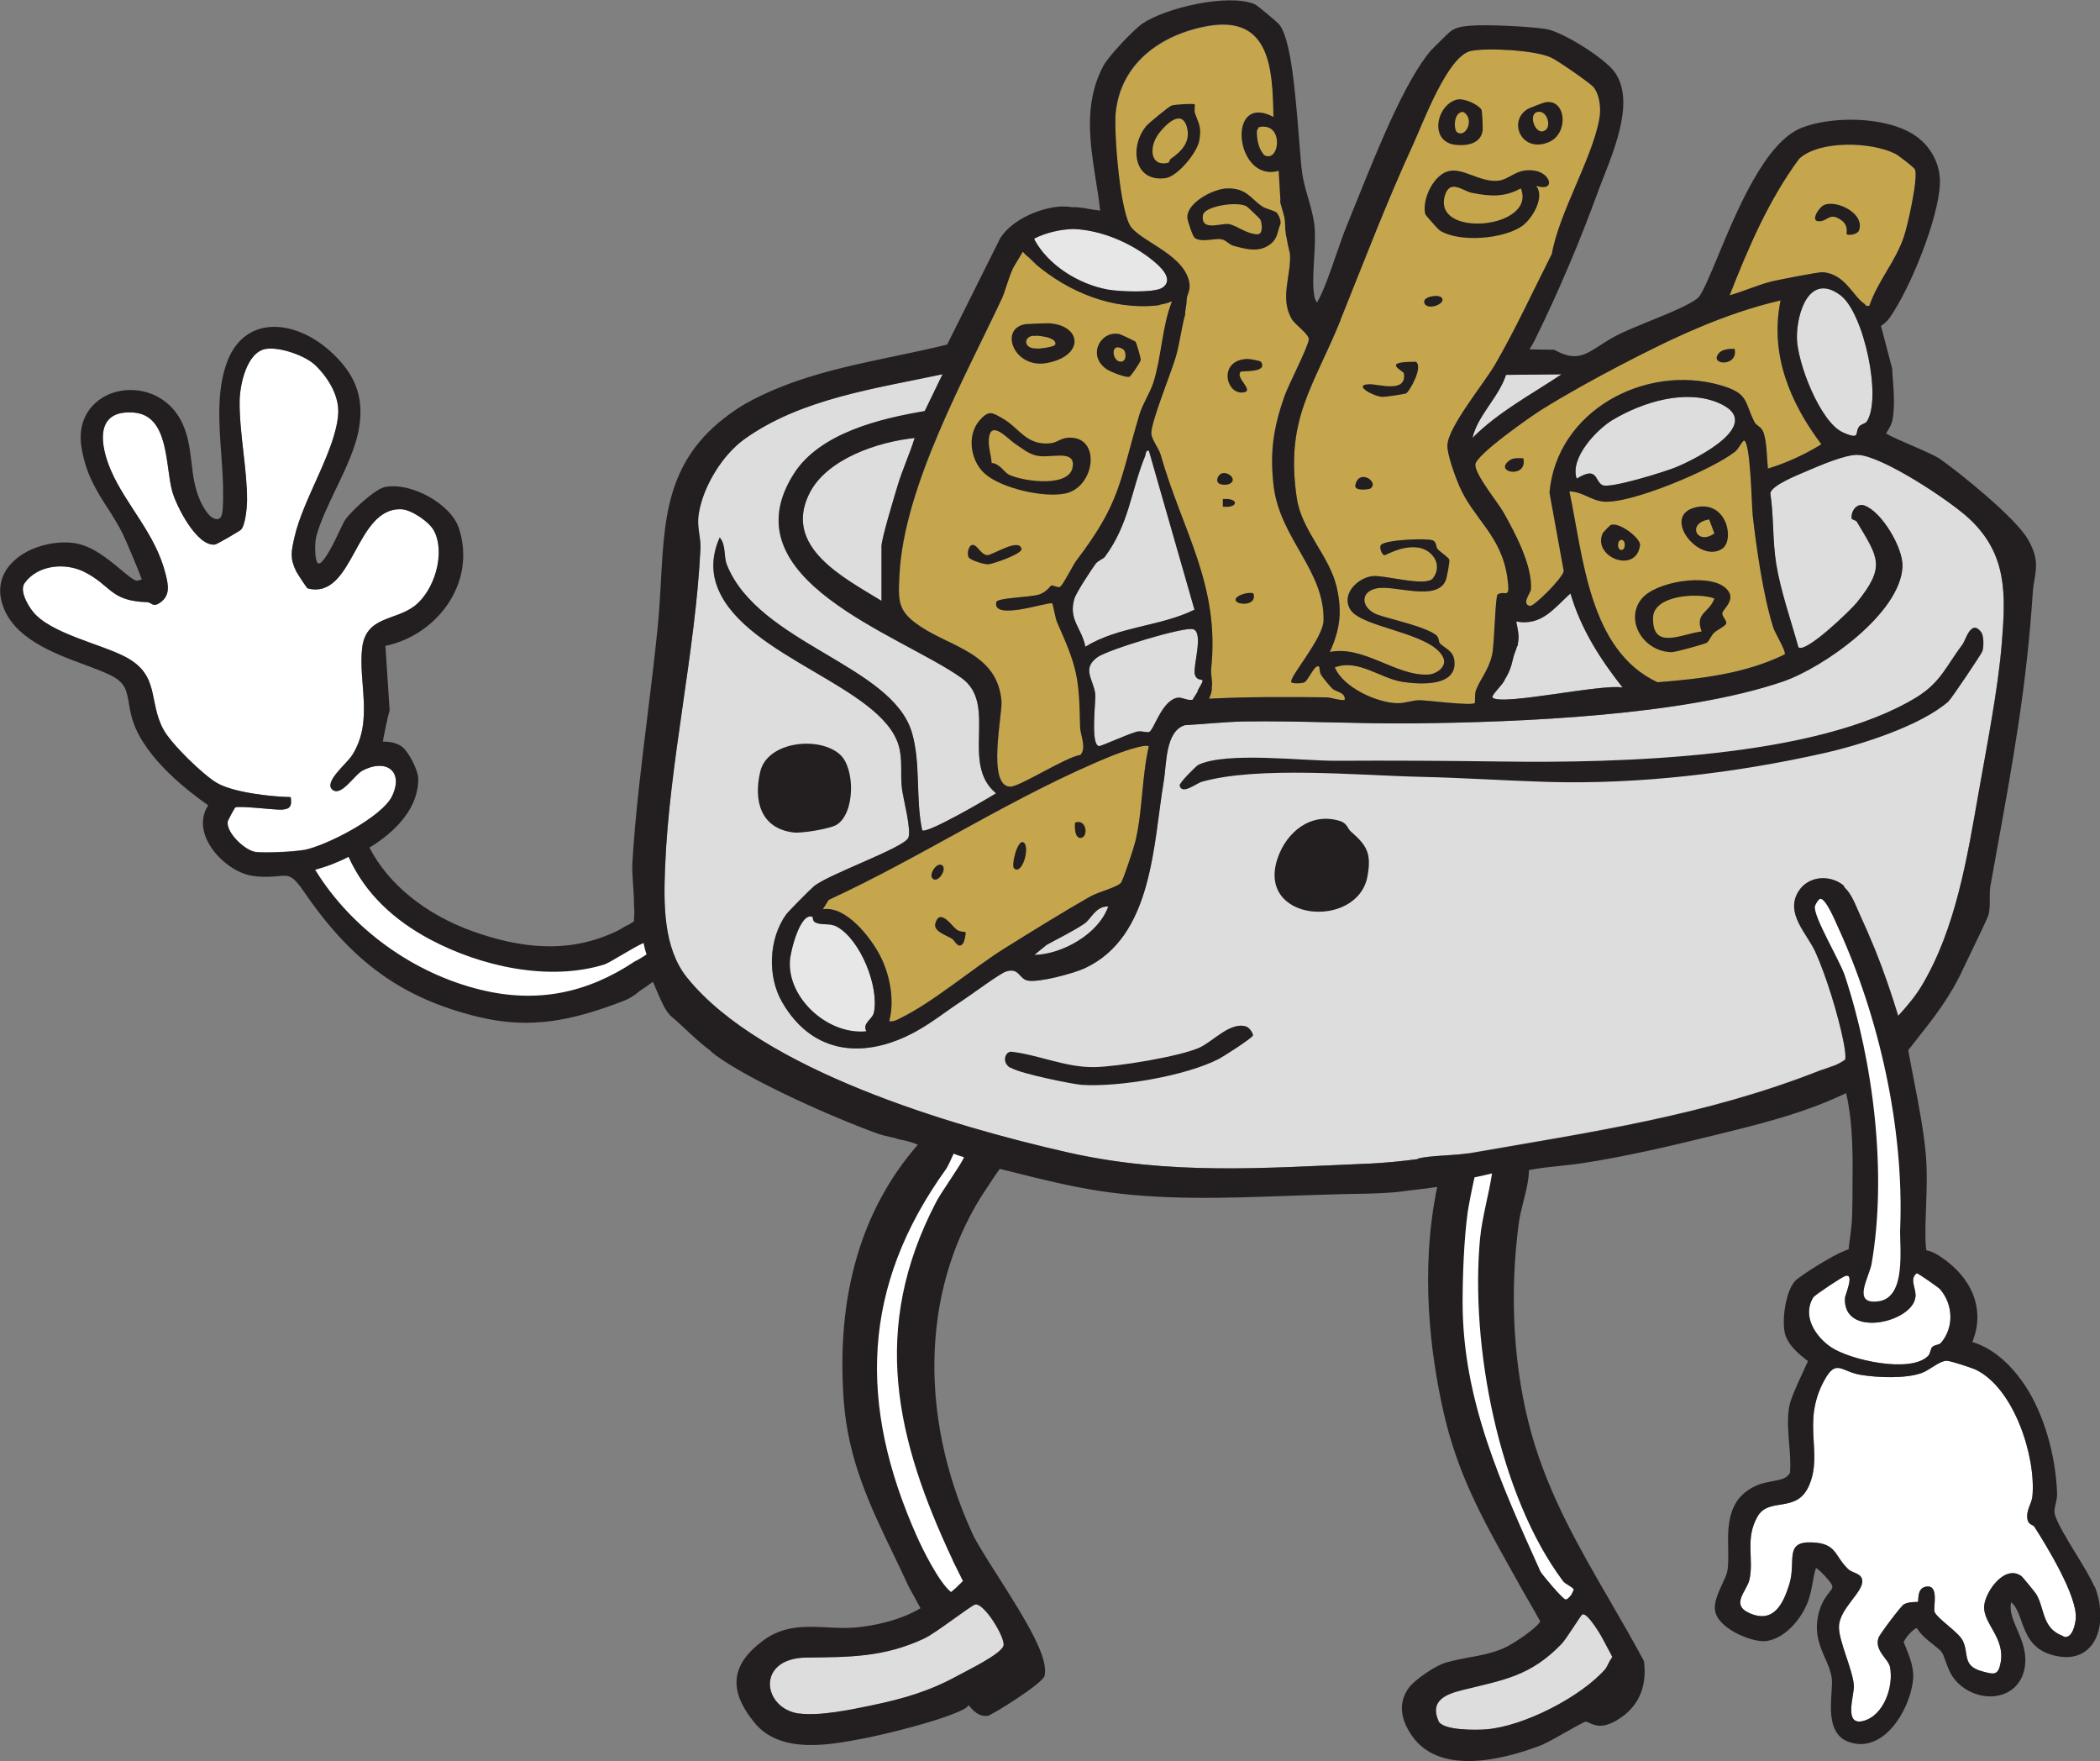 <?xml version="1.0" encoding="UTF-8"?>
<svg id="Layer_2" data-name="Layer 2" xmlns="http://www.w3.org/2000/svg" viewBox="0 0 197.68 165.74">
  <rect x="0" y="0" width="197.68" height="165.74" fill="#808080" stroke="none"/>
  <defs>
    <style>
      .cls-1 {
        fill: #ddd;
      }

      .cls-2 {
        fill: #231f20;
      }

      .cls-3 {
        fill: #e7e7e7;
      }

      .cls-4 {
        fill: #fff;
      }

      .cls-5 {
        fill: #c5a64d;
      }
    </style>
  </defs>
  <g id="Layer_1-2">
    <g id="DONE">
      <g id="_ŻÓŁTY">
        <path class="cls-5" d="M169.37,14.94c1.93-1.76,6.8-1.59,9.04-.46.3.15,1.79,1.29,1.86,1.49.3.84-.69,5.25-1.05,6.31-.78,2.34-2.45,4.16-3.24,6.48-.4.15-.38-.08-.48-.15-1.09-.69-1.82-2.84-3.95-2.98-.38-.03-4.07.7-4.69.84-1.32.31-2.73.96-4.06,1.33,1.76-4.49,3.68-8.98,6.55-12.86Z"/>
        <path class="cls-5" d="M152.5,34.38c4.8-2.51,9.8-4.89,15.11-6.11-1.03,5.05.87,9.57,3.84,13.54-1.58.96-3.26,1.75-5.03,2.28-.1-.98-.1-2.41-.39-3.32-.22-.69-.69-.67-.88-1.06-.98-1.98-.52-2.69-3.22-3.47-7.06-2.02-15.4,2.4-16.07,10.12l1.34,7.37c-.09.67-2.82,3.37-3.18,3.29-.84-.18.07-1.24.09-1.54.16-2.24-1.48-5.32-2.57-7.25-.58-1.02-2.71-3.59-2.66-4.52.05-.91,5.13-4.46,6.14-5.1,2.29-1.44,5.1-2.99,7.5-4.24Z"/>
        <path class="cls-5" d="M147.72,46.25c1.23,0,2.05.86,3.24.96,2.6.22,10.23-3.03,12.34-4.68.38-.3.51-.75.85-1.07.64-.02.74,6.22.84,7.06.36,3.16.99,7.54,1.93,10.53.18.57,1.25,2.27,1.08,2.54-3.72,1.82-7.88,2.3-11.98,2.62-6.45-3.01-6.98-11.8-8.29-17.97Z"/>
        <path class="cls-5" d="M126.18,30.12c2.29-5.68,4.31-11.02,6.88-16.61.86-1.86,3.22-8.3,5.42-8.72,1.6-.31,6.02-.07,7.52.62.58.26,3.68,2.39,4.02,2.81.58.73.7,2.01.54,2.91-.65,3.76-3.78,8.82-4.48,12.77-1.73,3.41-3.46,7.17-5.37,10.45-1.03,1.76-4.36,5.78-4.46,7.53-.05.83.74,2.98,1.1,3.82,1.34,3.13,3.98,4.68,4.54,8.65.32,2.23-.2,1.13-.91,1.6-.24.16-.29,4.7-.53,5.71-.35,1.45-1.06,2.16-1.51,3.29-.14.36-.07,1.16-.11,1.21-.27.29-4.38-.24-5.15-.26-.65-.02-1.36.29-2.16.28-1.91-.04-5.09-1.48-5.87-3.37,2.21-.83,4.3,1.06,6.41,1.37,1.6.23,5.07.48,4.85-1.95-.09-.99-.84-1.16-1.36-1.67-.13-.13-.09-.54-.32-.75-.96-.82-4.29-1.52-5.5-1.94-1.56-.54-1.84-2.16-.12-2.5,1.68-.33,5.6,1.27,6.47-.72.11-.26.41-1.81.34-1.99-.06-.18-.85-.72-1.09-.98-.18-.21-.09-.69-.48-.83-.59-.22-4.56-.05-4.87.46-.15.23.09.92.35.94.16.01,1.58-.92,3.13-.72,1.38.18,2.39,1.63,1.43,2.89-.64.85-4.55-.32-5.69-.2-1.37.15-3,1.69-2.08,3.16,1.08,1.72,7.58,2.14,8.72,4.47.43.88-.6,1.6-1.42,1.64-3.02.14-6.05-2.77-9.24-2.13.96-2.1,1.17-3.77.66-6.05-.69-3.03-3.31-5.33-3.77-8.45-1.1-7.47,1.57-10.41,4.12-16.73Z"/>
        <path class="cls-5" d="M119.17,14.68s-.07-.03-.1-.05c-.03-.02-.06-.02-.1-.04,0,0-.02-.04-.03-.07-.25-.29-.41-.65-.5-1.02-.09-.35-.13-.72-.13-1.09,0-.14.06-.26.15-.35,0-.03,0-.08.02-.09.06-.01.1-.01.16-.02.06-.02.11-.04.18-.04.02,0,.04,0,.05.01,1.93-.07,1.54,3.18.31,2.75Z"/>
        <path class="cls-5" d="M102.72,84.32c-2.55,1.45-5.57,3.32-8.07,4.88-3.09,1.92-6.79,5.12-9.91,6.63-.34.17-.63.35-1.04.28.54-1.94.06-4.44-.87-6.2-.91-1.73-3.19-4.67-5.37-4.34l.55-.88c9.03-4.16,17.56-9.88,26.78-13.61.52-.21,3.02-1.12,3.35-.84-.67,2.92-.57,6.01-1.26,8.93-.13.56-1.14,3.64-1.36,3.91-.32.41-2.16.88-2.82,1.26Z"/>
        <path class="cls-5" d="M104.32,85.32c-.9,2.57-4.32,4.5-6.95,4.55l1.15-.94c1.1-.61,2.58-1.33,3.57-2.01.62-.43,1.09-1.68,2.23-1.6Z"/>
        <path class="cls-5" d="M94.34,28c.28-.6.57-1.86,1.04-2.82l.88-1.47c.15.17.32.33.5.48.04.03.07.06.11.09,0,0,.01.02.02.02.14.14.3.27.43.42.03.04.08.06.13.09,0,0,.01.02.02.02,3.14,2.66,7.27,4.38,11.53,3.91.09-.01.18-.04.27-.08.35-.05.69-.15,1.01-.29.02,0,.03,0,.05.02-.93,2.35-.96,5.14-1.74,7.61-.28.9-1.02,2.03-1.31,3-1.89,6.36-1.77,8.28-5.92,13.73-.34.44-1.28,2.35-1.56,2.5-.23.12-.58-.16-.81-.13-.07,0-.43.6-1.12.84-.86.29-3.98.3-4.07.73-.38,1.83,5.02-.11,5.27.12.07.06.28,1.4.47,1.81,1.89,4.24,2.06,5.12,2.15,9.81.02.78.64,1.98.03,2.64-1.35.18-5.73,3.01-6.61,2.99-2.21-.05-.73-6.81-.82-8.03-.36-4.5-4.67-5.08-7.6-7.03-2.19-1.45-2.14-2.35-2-4.97.45-8.31,6.21-18.57,9.69-26.03Z"/>
        <path class="cls-5" d="M91.79,151.02c.82-.22,2.87,3.13,2.67,3.87-.22.8-3.49,2.37-4.36,2.85-2.59,1.42-5.04,2.14-8.02,2.76-1.96.41-4.92,1.03-6.86.77-3.43-.47-4.1-5.21.7-5.27,4.01-.04,7.34-.02,11.12-1.81,1.09-.52,4.33-3.06,4.76-3.18Z"/>
        <path class="cls-5" d="M150.31,153.31c.5.73.88,1.58,1.32,2.35,0,.01,0,.02.01.03.04.08.08.17.13.25,0,.02-.02.04-.03.05-.13.18-.24.38-.34.58-.08.16-.16.32-.25.47-2.32,2.68-7.75,5.43-11.22,5.71-.93.08-4.12.13-4.52-.78-.86-1.96.76-2.54,2.29-2.92,3.78-.94,6.35-1.27,9.3-4.34.45-.47,1.79-2.66,1.93-2.75.35-.24,1.18,1.05,1.39,1.36Z"/>
        <path class="cls-5" d="M105.04,10.66c.45-4.66,4.25-7.38,8.61-8.17,5.97-1.08,6.16,4.08,6.24,8.52-4.52-2.42-3.64,6.24.47,5.05l.16,2.74s-.01.06-.02.1c.01.08.02.15.03.23.12.43.26.85.36,1.28.09.41.06.84.1,1.26,0,.1.04.2.05.3,0,0-.02,0-.03,0,.02.09.05.19.07.28.09.54.2,1.08.34,1.61,0,.02,0,.03,0,.05.13,2.03-.99,4.12.17,6.11.32.55,1.63,1.41,1.6,1.91-.03.67-1.92,4.28-2.3,5.38-1.02,2.93-1.37,5.19-1.02,8.32.56,5.03,4.81,7.99,4.71,12.75-.04,1.73-3.31,5.4-3.03,5.82.09.14,1,.13,1.24,0,.37-.2,1.03-1.87,1.39-1.44.03.03,0,.53.23.84.23.32.72.92.98,1.18.36.36,1.29.35,1.18,1.09-.61.05-1.18-.24-1.79-.25-3.6-.04-7.35-.06-10.98.13.11-.25.2-.5.25-.76.02-.08.01-.17,0-.25.13-.52-.11-1.24-.05-1.79.84-7.95-2.69-12.92-4.75-20.15-.19-.66-.84-1.4-.88-2-.07-1.01,1.9-5.8,2.31-7.25.36-1.25.52-2.69.88-3.99,0-.08-.01-.15,0-.23.03-.22.07-.44.1-.66.02-.14.03-.28.03-.42,0-.05.01-.1.03-.14,0,0-.01,0-.01-.01-.02-.29.35-.78.25-1.41-.39-2.63-4.15-3.78-5.44-5.25-1.1-1.25-1.68-9-1.51-10.83Z"/>
      </g>
      <g id="SZARY">
        <path class="cls-1" d="M173.69,99.71c-.29.2-.59.37-.91.51-.16.06-.31.12-.48.17-.02,0-.03.02-.05.03l-.15.04s-.04.02-.06.03c-.2.06-.42.13-.67.22-10.91,4.31-21.69,5.82-33.16,7.83-1.27.22-3.67.2-4.72.5-.03,0-.04.04-.06.05-1.48.2-2.98.34-4.47.42-.01,0-.02,0-.03,0-.01,0-.03,0-.05,0-9.78.41-18.75,1.13-28.41-1.06-10.81-2.45-28.8-7.74-35.81-16.45-2.24-2.79-2.2-6.91-2.06-10.4.39-9.81,2.87-20.32,3.33-30,.05-1.05-.37-1.96-.16-3.26.4-2.54,2.21-5.5,4.27-6.99,5.31-3.83,12.41-4.79,18.68-6.13l-1.68,3.47c-4.19.7-9.89,2.07-12.32,5.9-6.32,9.95,9.94,15.08,15.76,19.2,3.51,2.48-.14,8.03,3.27,10.87-.81.52-6.56,3.87-6.95,3.48-.64-3-.11-6.29-.97-9.21-1.89-6.35-14.37-8.35-17.39-15.71-.37-.89-.06-1.87-.7-2.64-.72,1.63-.83,3.27-.12,4.92,2.73,6.4,15.33,9.1,16.97,14.67.39,1.33.14,2.74.3,4.01.13,1.03.93,4,.6,4.68-.46.95-7.52,3.42-8.88,4.55-.33.27-2.4,2.36-2.62,2.66-1.64,2.3-1.78,5.81-.37,8.25,2.88,4.98,7.8,5.38,12.58,2.76,1.55-.85,2.9-1.95,4.32-2.87.79-.51,3.61-2.61,4.18-2.78,1.26-.39,1.19.7,2.06.86,1.05.19,4.26-.67,5.31-1.15,6.46-2.96,6.47-11.72,7.48-17.67.26-1.56.13-4.66,1.98-5.22,1.79-.1,3.82-.32,5.59-.35,5.25-.08,10.62.23,15.81.18,10.07-.1,25.48-.72,34.9-3.94,3.82-1.31,11.05-6.4,11.25-10.81.08-1.74-1.94-5.16-3.57-5.75-.76-.27-1.28.54-1.22,1.2.01.15.38.15.49.32,2.03,3.4,2.75,4.2,0,7.61-.55.69-4.86,4.85-5.5,4.2-.7-2.54-1.67-5.26-2.09-7.86-.35-2.2-.22-4.43-.55-6.63.13-.77,2.64-1.74,3.44-2.09,1.14-.49,3.7-1.6,4.84-1.52,2.35.15,8.61,4.3,10.43,5.99,3.61,3.36,3.45,7.14,3.08,11.72-.35,4.35-1.42,9.72-2.19,14.11-1.07,6.07-2.13,12.75-5.35,18.14-.72,1.2-1.96,2.63-2.97,3.62l-4.36-13.02c-1.21-1.05-3.29-.98-4.24.48-1.36,2.09.78,4.01,1.57,5.77,1.02,2.26,2.15,5.96,2.63,8.39.18.91.23,1.42.16,1.74Z"/>
        <path class="cls-1" d="M106.96,68.88c-.74.19-3.29,1.34-3.48,1.34-.87-.04-.31-4.24-.38-4.89-.15-1.36-1.32-2.39.21-3.48.99-.71,8.16-2.9,9.01-2.63.99.31,0,3.39.14,4.18.13.66.65.52.72.61.13.17-.4.76-.47,1.13,0,0,0,0,0,0-.15.24-.3.49-.46.73-.05,0-.11,0-.16,0-.46.03-.89-.31-1.36-.18-1.39.36-2.12,3.02-2.55,3.2-.21.09-.74-.14-1.21-.02Z"/>
        <path class="cls-1" d="M102.17,60.87c-.35-1.8-1.61-2.52-1.04-4.51.16-.56,1.57-2.7,1.99-3.28.25-.34.73-.47.88-.67,2.31-3.13,2.43-6.14,3.8-9.51.09-.23.03-.55.35-.48l4.29,14.96c-3.28,1.61-7.1,1.54-10.28,3.49Z"/>
        <path class="cls-1" d="M142.87,60.64c.06-.29.09-.58.07-.88-.04-.43-.13-.85-.21-1.27,2.37.45,3.55-1.23,5.1-2.64,1,3.37,2.76,6.12,4.91,8.86-1.84-.39-11.26,1.72-12.23.96-.23-.18,1-1.25,1.14-1.71.27-.43.49-.9.63-1.39.13-.45.19-.89.39-1.33.06-.13.09-.27.13-.41.03-.02.04-.05.07-.06v-.13Z"/>
        <path class="cls-1" d="M84.49,45.72c-.3,1.01-1.51,4.97-1.51,5.68v5.15c-3.51-2.16-9.26-5.03-6.82-10.05,1.62-3.32,6.49-4.92,9.94-5.28-.46,1.49-1.17,3.02-1.61,4.5Z"/>
        <path class="cls-1" d="M146.99,35.23c-2.87,1.92-5.94,3.53-8.39,5.99.5-2.15,2.45-3.78,3.16-5.94l5.22-.05Z"/>
        <path class="cls-1" d="M91.79,151.02c.82-.22,2.87,3.13,2.67,3.87-.22.8-3.49,2.37-4.36,2.85-2.59,1.42-5.04,2.14-8.02,2.76-1.96.41-4.92,1.03-6.86.77-3.43-.47-4.1-5.21.7-5.27,4.01-.04,7.34-.02,11.12-1.81,1.09-.52,4.33-3.06,4.76-3.18Z"/>
        <path class="cls-1" d="M150.31,153.31c.5.73.88,1.58,1.32,2.35,0,.01,0,.02.01.03.04.08.08.17.13.25,0,.02-.02.04-.03.05-.13.18-.24.38-.34.58-.08.16-.16.32-.25.47-2.32,2.68-7.75,5.43-11.22,5.71-.93.08-4.12.13-4.52-.78-.86-1.96.76-2.54,2.29-2.92,3.78-.94,6.35-1.27,9.3-4.34.45-.47,1.79-2.66,1.93-2.75.35-.24,1.18,1.05,1.39,1.36Z"/>
        <path class="cls-1" d="M104.32,85.32c-.9,2.57-4.32,4.5-6.95,4.55l1.15-.94c1.1-.61,2.58-1.33,3.57-2.01.62-.43,1.09-1.68,2.23-1.6Z"/>
      </g>
      <g id="BIAŁY">
        <path class="cls-4" d="M28.61,79.97c-.94.18-3.58.29-4.5.2-1.03-.1-2.81-1.8-2.69-2.85.01-.12.64-1.28.7-1.32.35-.2,3.73.23,4.37.2.87-.05.98-.37.87-1.18-1.82-.04-5.36-.42-6.94-1.33-1.31-.76-4.32-3.69-5.04-5.03-1.44-2.65-.32-5.08-3.51-6.8-2.33-1.26-7.19-2.22-8.83-4.36-.49-.64-1.22-1.93-.73-2.62,1.22-1.72,3.81-1.96,5.61-1.06,2.59,1.3,2.42,2.74,5.91,2.85.42.01.53.49,1.14.11,1.09-.69.87-1.7.62-2.72-.94-3.82-3.69-6.45-5.13-9.73-1.05-2.4-1.62-5.81,2.15-5.5,3.33.28,2.93,5.04,3.6,7.43.38,1.36,2.31,5.2,4.02,4.99.18-.02,2.33-1.27,2.45-1.4.41-.44.56-2.07.57-2.72.02-2.94-.73-6.35-.7-9.38.02-1.57.68-4.67,2.52-4.92,1.3-.18,3.65.63,4.6,1.54,1.19,1.14,2.26,2.86,2.16,4.55-.2,3.41-3.29,7.97-4.12,11.65-.3,1.34-.45,1.95.17,3.21.08.16.99,1.58,1.08,1.6,4.36,1.1,4.43-7.66,8.83-7.45.93.04,2.61,1.18,3.05,2.01,1.12,2.11.05,5.67-1.85,7.11-1.84,1.39-4.57.94-4.91,3.96-.37,3.26,1.11,6.87-.95,10.08-.52.81-2.73,2.55-1.82,3.25.82.63,2.03-1.39,2.78-1.8,2.14-1.16,3.94-.06,2.83,2.35-.92,1.99-6.17,4.69-8.31,5.11Z"/>
        <g>
          <path class="cls-4" d="M61.13,89.64s-.05.04-.08.06c-.14.1-.28.19-.42.29-.23.15-.46.28-.7.42-.07.02-.13.05-.19.09-4.47,2.98-9.17,3.95-14.46,2.67-6.46-1.56-12.38-5.87-15.77-11.55l3.11-1.32c1.54,3.68,4.37,6.27,7.83,8.12,4.76,2.54,11.17,4,16.44,2.37.6-.19,3.76-2.28,4.01-2.1.04.03.23.75.23.85,0,.05-.02.08-.02.12Z"/>
          <path class="cls-4" d="M49.74,94.07c-1.48,0-2.98-.19-4.53-.56-6.59-1.59-12.56-5.97-15.99-11.72l-.21-.35,3.81-1.62.14.33c1.37,3.28,3.95,5.95,7.67,7.94,4.21,2.25,10.67,4.04,16.17,2.34.21-.06.95-.5,1.6-.88,2.1-1.24,2.44-1.38,2.73-1.16.22.16.37,1.09.37,1.15l-.05.27-.11.12-.21-.29.19.3c-.2.15-.34.24-.49.34-.23.15-.47.29-.72.43-.1.04-.14.06-.17.08-3.29,2.19-6.66,3.28-10.21,3.28ZM30.04,81.77c3.36,5.41,9.07,9.53,15.34,11.04,5.07,1.23,9.7.37,14.18-2.62.08-.05.17-.1.27-.13.17-.1.39-.23.61-.38.12-.08.23-.16.35-.24-.02-.08-.06-.23-.09-.36-.43.19-1.31.71-1.93,1.07-.91.53-1.47.86-1.75.95-5.71,1.76-12.38-.08-16.71-2.4-3.74-2-6.38-4.68-7.85-7.96l-2.41,1.03Z"/>
        </g>
        <g>
          <path class="cls-4" d="M90.8,108.82c-.17.58-2.17,3.35-2.66,4.29-6.24,11.95-3.81,22.33,1.56,33.74,0,0,0,.02,0,.03.02.04.04.08.06.12.01.02.02.04.03.06,0,0,0,0,0,0,.28.58.57,1.15.86,1.73-.14.15-.29.3-.45.44-.07.04-.13.1-.19.18-.16.14-.33.28-.5.42-1.14-.91-2.68-4.05-3.19-5.19-5.58-12.49-5.23-23.58,2.75-34.65.22-.31.72-1.54.91-1.84.27.09.54.18.81.27.03.11.03.24-.01.4Z"/>
          <path class="cls-4" d="M89.53,150.3l-.23-.18c-1.4-1.12-3.22-5.16-3.3-5.33-5.86-13.11-4.97-24.23,2.79-35,.1-.14.31-.6.48-.96.17-.38.32-.7.42-.86l.15-.23.26.08c.28.09.55.18.83.28l.18.06.05.18c.05.19.04.38-.01.59h0c-.1.35-.62,1.15-1.47,2.43-.5.75-1.02,1.53-1.22,1.93-6.18,11.83-3.84,21.92,1.57,33.42l.1.21c.23.48.47.96.71,1.44l.25.51-.17.18c-.15.16-.31.31-.47.46-.08.06-.11.09-.13.12-.22.21-.39.35-.56.49l-.22.19ZM90.17,108.58c-.08.16-.17.35-.25.54-.25.54-.42.9-.55,1.08-7.6,10.55-8.46,21.45-2.72,34.3.58,1.3,1.88,3.87,2.88,4.87.08-.07.17-.15.25-.22.02-.05.11-.14.23-.21.06-.06.13-.13.21-.21l-.03-.06c-.22-.45-.45-.89-.67-1.34l-.09-.05-.09-.33c-8.04-17.06-5.49-26.43-1.54-33.99.23-.43.73-1.19,1.26-1.99.55-.83,1.3-1.96,1.38-2.23,0-.02,0-.03.01-.04-.1-.03-.2-.07-.3-.1Z"/>
        </g>
        <g>
          <path class="cls-4" d="M147.13,148.82c.2.27.83.49,1,.78-.08.19-.16.38-.27.56,0,.01-.02.02-.02.04-.02.02-.04.05-.06.06-.06.06-.12.11-.18.16-.03.03-.06.05-.09.08-.06.02-.11.03-.16.03-.23,0-2.24-2.37-2.36-2.64-3.66-8.15-7.31-16.06-7.32-25.27,0-2.56.13-6.05.49-8.61.06-.44.54-2.91.73-3.59.54-.09,1.07-.19,1.61-.28-.29,2.13-.99,4.34-1.19,6.47-.93,9.98,1.73,24.1,7.82,32.23Z"/>
          <path class="cls-4" d="M147.35,150.88c-.55,0-2.67-2.83-2.69-2.85l-.25-.55c-3.65-8.12-7.09-15.78-7.1-24.86,0-1.21.03-5.43.5-8.67.06-.45.54-2.93.74-3.64l.06-.22,2.3-.41-.06.48c-.13.97-.35,1.97-.56,2.93-.25,1.17-.52,2.37-.62,3.52-.89,9.57,1.49,23.63,7.75,31.98h0c.06.07.24.19.38.28.25.15.5.31.64.53l.1.15-.07.17c-.08.19-.17.41-.3.61-.06.09-.09.12-.12.15-.07.07-.14.13-.21.19l-.21.15c-.1.04-.2.05-.28.05ZM139.18,110.71c-.21.88-.61,2.96-.67,3.33-.46,3.19-.49,7.36-.49,8.56,0,8.92,3.42,16.52,7.04,24.57l.25.55c.16.29,1.63,2,2.08,2.4.05-.05.1-.09.14-.13.08-.12.14-.23.19-.33-.09-.06-.2-.13-.29-.19-.22-.13-.44-.27-.58-.45h0c-6.37-8.5-8.79-22.77-7.89-32.47.11-1.19.38-2.42.64-3.61.17-.79.35-1.6.48-2.39l-.9.16Z"/>
        </g>
        <g>
          <path class="cls-4" d="M173.67,91.84c-.47-1.43-3.02-5.64-2.82-6.55.04-.19.33-.65.48-.69.49-.12,1.39,2,1.6,2.47,3.97,8.58,6.32,19.15,5.94,28.56-.07,1.8.62,6.49-2.05,6.84-2.56.34-.85-2.28-.64-3.53,1.47-8.46.18-18.98-2.51-27.09Z"/>
          <path class="cls-4" d="M176.4,122.85c-.5,0-.86-.14-1.09-.42-.49-.61-.14-1.6.21-2.55.14-.38.27-.74.31-1.01,1.36-7.86.41-18.17-2.5-26.92h0c-.17-.52-.65-1.46-1.16-2.46-1.13-2.23-1.81-3.64-1.67-4.28.05-.21.37-.86.74-.96.55-.14,1.03.49,1.93,2.49l.08.18c4.1,8.86,6.34,19.6,5.97,28.72-.01.31,0,.7,0,1.14.06,2.27.15,5.7-2.37,6.04-.17.02-.32.03-.47.03ZM174.01,91.73c2.94,8.85,3.91,19.3,2.52,27.27-.06.33-.2.71-.34,1.12-.24.66-.57,1.57-.32,1.87.12.15.44.19.91.13,1.88-.25,1.8-3.3,1.75-5.31-.01-.46-.02-.87,0-1.19.36-9.02-1.84-19.63-5.9-28.39l-.08-.19c-.65-1.44-.98-1.91-1.14-2.04-.05.09-.17.3-.19.38-.1.44.97,2.55,1.61,3.81.52,1.02,1.01,1.99,1.2,2.56h0Z"/>
        </g>
        <path class="cls-4" d="M170.71,122.09c.15-.23,2.7-1.92,3.02-2.01.88-.25-.04,1.82-.05,2.06-.23,3.85,6.36,2.34,6.63-.06.1-.84-.62-1.67.12-2.25.13,0,2.06,1.34,2.2,1.51,1.22,1.42,1.33,3.57.09,5.03-.2.24-.57.15-.84.41-.16.15-.15.6-.38.83-1.66,1.68-7.39.38-9.17-.84-1.46-1.01-2.72-2.94-1.63-4.68Z"/>
        <path class="cls-4" d="M194.24,153.99c-2.03-.72-1.72-2.49-2.55-3.94-.07-.13-1.31-1.65-1.4-1.71-1.58-1.15-3.39,1.45-3.51,2.77-.16,1.65,1.98,3,1.55,5.35-.23,1.25-.62,1.14-1.73.84-1.95-.52-1.21-1.67-1.86-2.93-.41-.78-2.35-2.02-2.63-2.66-.17-.39.52-2.73-.91-2.36-.77.2-.57,1.31-.66,1.4-.06.05-.82-.04-1.32.24-.28.16-2.28,2.82-2.39,3.15-.4,1.2.92,1.98,1.08,2.74.37,1.81-.57,4.63-2.57,5.1-1.83.42-.76-2.49-.83-3.37-.11-1.51-1.46-4.23-1.4-5.56.07-1.68,2.32-3.24,2.19-4.31-.08-.7-.9-.66-1.34-1.08-1.33-1.29-1.04-2.42-3.44-2.5-2.6-.08-1.42,1.78-2.08,3.92-.59,1.91-1.49,3.71-3.71,2.76-1.89-.81-.3-2.08-.05-3.16.44-1.93-.44-3.86.76-5.95,1.07-1.87,3.65-.27,4.82-2.85,1.42-3.13-.73-6,1.49-10.01,1.12-2.02,1.56-.77,3.44-.47,1.59.26,4.24.36,5.73-.19.75-.28,1.65-1.14,2.34-1.14.34,0,2.35.66,2.73.84,3.6,1.74,5.67,8.17,5.33,11.89-.06.71-.62,1.34-.47,2.18.09.54.53.51.64.69,1.2,1.87,4.05,6.54,3.91,8.63-.04.58-.34,2.01-1.17,1.72Z"/>
      </g>
      <g id="JASNY_SZARY">
        <path class="cls-1" d="M175.69,39.71c-.1.14-.48.21-.66.41-.49.56.2,1.34-1.52.59-2.19-.95-4.35-6.66-4.36-8.92-.02-2.39,1.19-6.18,4.1-4,2.2,1.64,3.95,9.77,2.45,11.92Z"/>
        <path class="cls-1" d="M151.86,39.49c2.76-1.64,6.75-2.88,9.84-1.6,4.62,1.91-1.88,5.23-3.93,6.08-.99.41-6.28,2.07-6.95,1.68-.72-.41-.42-1.82-2.4-.6-.67-1.94,1.87-4.63,3.43-5.56Z"/>
        <path class="cls-3" d="M97.37,22.49s0-.03,0-.05c1.13-.55,2.37-.84,3.62-.89,2.69.08,5.54,1.34,7.55,2.98.7.57,1.99,1.75.91,2.53-.74.54-4.18.38-5.19.19-2.73-.51-5.58-2.27-6.9-4.72,0,0,.01,0,.02,0,0-.01-.01-.02-.01-.03Z"/>
        <path class="cls-3" d="M81.55,97.06c-3.54.37-7.38-3.02-7.2-6.59.04-.88.98-4.7,2.15-4.17.03.01-.04.41.3.54.66.27,1.33,0,2.01.39,2.18,1.23,3.94,5.58,3.46,8.04-.14.7-1.14,1-.71,1.8Z"/>
      </g>
      <g id="CZARNY">
        <path class="cls-2" d="M197.14,149.3h0c-.32-.76-.99-1.86-1.69-3.01-.85-1.38-1.9-3.11-2.04-3.85-.05-.28.02-.59.1-.92.07-.32.15-.65.13-1.01-.15-3.67-1.26-7.43-2.98-10.06-.85-1.29-2.55-3.42-5-4.15,1.26-3.07-.01-6.25-3.4-8.28-.37-.22-.67-.29-.88-.34-.01,0-.03,0-.04,0-.03-.11-.06-.35-.08-.86-.03-1.09,0-2.18.05-3.34.06-1.65.12-3.35-.05-5.08-.22-2.21-.66-4.5-1.09-6.7-.19-.96-.37-1.92-.54-2.86.24-.31.48-.62.72-.92,1.74-2.2,3.24-4.1,4.5-6.85.11-.24.39-.82.72-1.5,1.37-2.84,1.58-3.33,1.63-3.52.11-.49.11-1,.1-1.51,0-.4,0-.77.05-1.08l.67-3.71c1.49-8.22,2.77-15.32,3.33-23.97.03-.46.1-.85.16-1.23.19-1.09.37-2.13-.64-3.83-1.22-2.07-6.46-6.27-8.24-7.52-.41-.28-1.25-.66-2.59-1.24-.82-.35-1.98-.86-2.49-1.15.05-.11.13-.24.18-.33.17-.29.34-.59.41-.92.24-1.26.13-2.72.03-4-.02-.31-.05-.61-.06-.9l-1.05-3.99c.26-.17.55-.38.84-.79,1.96-2.82,4.57-9.3,4.71-12.57.08-1.87-.89-3.66-2.53-4.68-2.75-1.71-7.72-1.69-10.47-.61-3.42,1.34-6.03,7.6-7.93,12.17-.36.85-.67,1.62-.95,2.23l-.04.09c-.17.37-.61,1.35-.91,1.58-.86.65-2.79,1.44-4.5,2.13-1.18.48-2.3.94-3.11,1.36-.57.29-1.08.62-1.53.91-1.45.94-2.33,1.5-4.18.51l-.15-.08-2.33-.04c.17-.28.34-.56.49-.86,2.2-4.47,4.21-9.19,5.97-14.02.14-.39.31-.83.5-1.3,1.21-3.09,2.87-7.31,1.08-9.88-.93-1.33-4.94-3.85-6.51-4.09-1.54-.24-5.52-.44-7.11-.31-.56.05-1.26.1-1.83.51-.19.13-1.72,1.65-1.83,1.77-2.43,2.81-5,9.2-6.88,13.86-.37.93-.72,1.79-1.02,2.52-.36.86-.7,1.85-1.06,2.89-.56,1.63-1.14,3.32-1.8,4.51-.11-.16-.2-.32-.23-.46-.21-.96-.13-2.31-.05-3.62.07-1.11.13-2.26.03-3.21-.09-.8-.34-1.7-.59-2.56-.23-.78-.46-1.59-.56-2.32-.1-.7-.19-1.9-.3-3.28-.4-5.07-.81-9.37-1.86-10.73-.12-.15-2.03-1.78-2.32-1.91-2.52-1.04-8.41.37-10.54,1.82-.83.56-3.21,3.07-3.69,3.98-1.87,3.5-1.28,7.21-.71,10.8.15.93.3,1.89.4,2.83-.07,0-.15-.02-.22-.03l-.39-.05c-.16-.02-.32-.05-.48-.08-.49-.09-1-.18-1.54-.16-.48-.07-.91-.08-1.33-.04-1.84.17-4.36,1.25-5.44,2.95l-5,10.02c-1.63.4-3.32.76-4.96,1.1-4.79,1-9.74,2.04-14.13,4.52-7.19,4.38-7.49,10.03-7.85,16.57-.08,1.42-.16,2.89-.31,4.41-.28,2.79-.63,5.65-.97,8.41-.56,4.5-1.13,9.14-1.41,13.71-.04.59.01,1.29.06,2.03.05.68.1,1.38.09,2.11.03.22.04.43.03.65v.17c-.02.11-.03.22-.03.34v.25s-.02.04-.09.08c-.23.15-.49.3-.75.41l-.12.07c-.51.34-1.13.6-1.72.83-3.62,1.43-7.73,1.29-12.56-.46-4.42-1.6-7.91-4.44-9.66-7.86,1.6-.96,4.66-3.23,4.59-6.54-.02-.74-.9-2.47-1.5-2.93-.55-.43-1.28-.5-1.83-.51.15-.88.48-2.4.6-2.8l.04-.12-.4-6.08c2.49-.52,4.71-2.06,6.05-4.2,1.32-2.11,1.63-4.54.87-6.87-.74-2.28-4.51-4.38-6.97-3.88-1.01.21-3.26,2.4-3.7,3.03-.17.25-.37.68-.62,1.21-.92,1.97-1.57,2.96-1.91,2.96h0s-.05-.02-.11-.07c-.24-.26-.3-1.75-.11-2.5.36-1.35,1.07-2.83,1.82-4.4.93-1.94,1.9-3.95,2.2-5.8.48-2.91-.34-5.07-2.72-7.22-2.03-1.83-4.51-2.65-6.48-2.14-1.08.28-2.53,1.1-3.31,3.4-.89,2.62-.67,5.59-.46,8.48.1,1.41.2,2.75.17,3.99v.34c-.02,1.09-.09,1.66-.47,1.73-.78.14-1.49-1.26-1.75-1.88-.47-1.1-.62-2.28-.75-3.43-.17-1.4-.34-2.85-1.11-4.17-1.49-2.55-4.36-3.11-6.43-2.35-1.69.62-3.32,2.32-2.8,5.22.44,2.46,1.4,3.96,2.42,5.55.48.74.97,1.51,1.42,2.4.26.51,1.44,3.3,1.82,4.34-.19.07-.4.14-.51.12-.3-.06-.95-.61-1.53-1.09-1.19-.99-2.66-2.21-4.35-2.45-1.9-.26-4.57.37-6.02,2.06-.89,1.04-1.14,2.29-.74,3.63.98,3.24,4.74,4.64,7.76,5.76.89.33,1.72.64,2.38.96,1.46.7,1.58,1.44,1.79,2.66.09.53.19,1.14.42,1.8,1.2,3.47,5.26,6.57,7.05,7.81-.51.78-.64,1.71-.34,2.69.57,1.88,2.66,3.69,4.55,3.96,1.03.14,1.76.08,2.35.02,1.05-.1,1.37-.13,2.5,1.53,4.52,6.59,9.25,9.98,16.34,11.71,4.99,1.22,8.95.33,13.71-1.5.53-.2,1.03-.52,1.52-.94.4-.26.81-.55,1.23-.86.08.18.16.38.25.58.5,1.17.86,1.99,1.24,2.42l.17.2c.51.42.99.87,1.47,1.32.72.67,1.46,1.36,2.21,1.91.2.19.4.37.6.51,3.36,2.44,11.07,5.86,15.35,7.4.23.08.63.17,1.32.33l.24.05c.11.06.23.1.36.12.58.1,1.13.25,1.63.45.03.01.07.03.1.04-5.34,6.13-7.69,14.21-6.98,24.04.41,5.63,2.46,9.89,4.63,14.41.43.89.87,1.8,1.3,2.74.21.46.47.92.73,1.39.2.36.39.71.57,1.05-1.87,1.12-4.39,1.68-6.22,1.82-.85.07-1.71.02-2.55-.02-2.02-.1-4.12-.21-6.07,1.26-1.51,1.14-2.29,2.24-2.45,3.48-.16,1.26.35,2.59,1.62,4.18,2.43,3.05,7.1,2.15,10.29,1.54,2.23-.43,7.48-1.72,9.48-2.77.15-.08.3-.2.45-.36.37.5.96,1.1,1.78,1,.29-.03,5.17-3.01,5.35-3.78.39-1.69-1.6-4.99-4.45-9.46-1-1.57-1.94-3.05-2.33-3.89-5.25-11.44-4.72-23.65,1.4-32.64l.08-.11c.31-.5.67-1.03,1.08-1.6l1.14.28c2.67.67,5.43,1.36,8.21,1.79,5.87.9,11.89.68,17.72.47,1.71-.06,3.42-.12,5.12-.16l.96-.02c1.67-.03,3.41-.05,5.05-.28.04,0,.09-.01.11-.02.93-.1,1.88-.22,2.87-.36-1.65,7.92-.62,15.76.56,21.04,1.34,5.96,3.67,10.13,6.38,14.97.34.62.69,1.24,1.05,1.88.08.14.25.44.46.8.35.6,1.02,1.76,1.25,2.21-.35.62-2.43,2.06-3.44,2.51-1.05.46-2.09.66-3.2.86-.74.14-1.5.28-2.26.5-.93.27-2.93,1.59-3.51,2.42-.92,1.32-.81,2.82.34,4.47,1.23,1.78,3.22,2.37,5.32,2.37,2.38,0,4.92-.76,6.71-1.44.56-.21,1.51-.75,2.43-1.27.7-.4,1.66-.94,1.89-1,.05,0,.08,0,.29.1.63.31,1.35.55,2.71-.27,1.91-1.15,2.77-3.02,2.5-5.38l-.02-.14-.06-.12c-1.01-1.88-2.07-3.71-3.1-5.49-2.96-5.11-5.76-9.94-7.4-15.71-1.71-6.04-2.14-13.13-1.21-19.97.09-.63.25-1.28.42-1.95.25-.97.5-1.96.53-2.98.92-.18,1.85-.28,2.82-.38.72-.08,1.44-.15,2.16-.26,4.09-.62,8.44-1.64,12.53-2.65l.12-.03c4.08-1,8.29-2.03,12.22-3.92.68,2.91.63,6.22.6,8.92v.79c-.01.7-.02,1.46-.04,2.04-.03.66-.12,1.32-.21,2.01-.04.32-.08.64-.12.96-.01,0-.02,0-.03,0l-.15.04c-.07.03-.15.06-.24.11-1,.34-4.09,2.29-4.58,2.78-.94.95-1.3,3.81-.98,5,.31,1.16,1.51,2.08,2.16,2.57,0,0,0,0,0,0-.12.28-.31.68-.47,1.03-.69,1.49-1.23,2.68-1.33,3.45-.15,1.09-.06,2.22.03,3.32.08.95.15,1.84.08,2.7-.3.54-.75.64-1.61.8-.48.09-1.02.18-1.56.42-2.74,1.21-2.69,3.83-2.65,5.92.01.77.03,1.49-.08,2.12-.04.28-.26.75-.47,1.2-.41.9-.84,1.83-.67,2.61.37,1.69,3.61,2.98,4.87,2.77,1.75-.3,3.18-2.02,3.82-3.6.25-.63.39-1.35.5-2,.07-.41.18-1,.3-1.27.14.08.4.28.84.76.86.96.82,1.01.45,1.48-.3.38-.72.91-.98,1.8-.56,1.93.02,3.24.52,4.4.28.63.54,1.22.65,1.93.05.28.01.79-.02,1.33-.11,1.66-.26,3.94,1.54,4.64,1.03.4,2.09.28,3.08-.36,1.8-1.17,2.99-3.88,3.07-5.72.04-1.01-.44-2.17-.76-2.94-.06-.14-.11-.26-.14-.35.2-.46.92-1.27,1.25-1.31.33.6.96,1.09,1.51,1.53.35.28.71.56.84.76.11.16.23.5.35.83.17.47.36,1,.64,1.42,1.01,1.5,3.01,2.24,4.66,1.72,1.41-.45,2.24-1.71,2.2-3.38-.02-1-.4-1.89-.77-2.75-.45-1.05-.74-1.82-.56-2.57.45.39.67.97.96,1.77.41,1.15.91,2.57,2.71,3.14,2,.63,3.14-.02,3.75-.68,1.27-1.38,1.18-3.93.43-5.74ZM194.24,153.99c-2.03-.72-1.72-2.49-2.55-3.94-.07-.13-1.31-1.65-1.4-1.71-1.58-1.15-3.39,1.45-3.51,2.77-.16,1.65,1.98,3,1.55,5.35-.23,1.25-.62,1.14-1.73.84-1.95-.52-1.21-1.67-1.86-2.93-.41-.78-2.35-2.02-2.63-2.66-.17-.39.52-2.73-.91-2.36-.77.2-.57,1.31-.66,1.4-.06.05-.82-.04-1.32.24-.28.16-2.28,2.82-2.39,3.15-.4,1.2.92,1.98,1.08,2.74.37,1.81-.57,4.63-2.57,5.1-1.83.42-.76-2.49-.83-3.37-.11-1.51-1.46-4.23-1.4-5.56.07-1.68,2.32-3.24,2.19-4.31-.08-.7-.9-.66-1.34-1.08-1.33-1.29-1.04-2.42-3.44-2.5-2.6-.08-1.42,1.78-2.08,3.92-.59,1.91-1.49,3.71-3.71,2.76-1.89-.81-.3-2.08-.05-3.16.44-1.93-.44-3.86.76-5.95,1.07-1.87,3.65-.27,4.82-2.85,1.42-3.13-.73-6,1.49-10.01,1.12-2.02,1.56-.77,3.44-.47,1.59.26,4.24.36,5.73-.19.75-.28,1.65-1.14,2.34-1.14.34,0,2.35.66,2.73.84,3.6,1.74,5.67,8.17,5.33,11.89-.06.71-.62,1.34-.47,2.18.09.54.53.51.64.69,1.2,1.87,4.05,6.54,3.91,8.63-.04.58-.34,2.01-1.17,1.72ZM180.31,122.08c.1-.84-.62-1.67.12-2.25.13,0,2.06,1.34,2.2,1.51,1.22,1.42,1.33,3.57.09,5.03-.2.24-.57.15-.84.41-.16.15-.15.6-.38.83-1.66,1.68-7.39.38-9.17-.84-1.46-1.01-2.72-2.94-1.63-4.68.15-.23,2.7-1.92,3.02-2.01.88-.25-.04,1.82-.05,2.06-.23,3.85,6.36,2.34,6.63-.06ZM151.64,155.69c.04.08.08.17.13.25,0,.02-.02.04-.03.05-.13.18-.24.38-.34.58-.08.16-.16.32-.25.47-2.32,2.68-7.75,5.43-11.22,5.71-.93.08-4.12.13-4.52-.78-.86-1.96.76-2.54,2.29-2.92,3.78-.94,6.35-1.27,9.3-4.34.45-.47,1.79-2.66,1.93-2.75.35-.24,1.18,1.05,1.39,1.36.5.73.88,1.58,1.32,2.35,0,.01,0,.02.01.03ZM147.87,150.13s0,0,0,0c-.05.06-.1.12-.15.18-.04.03-.07.07-.11.1-.03.03-.06.05-.09.08-.06.02-.11.03-.16.03-.23,0-2.24-2.37-2.36-2.64-3.66-8.15-7.31-16.06-7.32-25.27,0-2.56.13-6.05.49-8.61.05-.37.41-2.23.63-3.19l1.65-.37c-.31,2.03-.94,4.13-1.13,6.15-.93,9.98,1.73,24.1,7.82,32.23.2.27.83.49,1,.78-.08.19-.16.37-.26.54ZM138.22,108.54c-1.27.22-3.67.2-4.72.5-.03,0-.04.04-.06.05-1.48.2-2.98.34-4.47.42-.01,0-.02,0-.03,0-.01,0-.03,0-.05,0-9.78.41-18.75,1.13-28.41-1.06-10.81-2.45-28.8-7.74-35.81-16.45-2.24-2.79-2.2-6.91-2.06-10.4.39-9.81,2.87-20.32,3.33-30,.05-1.05-.37-1.96-.16-3.26.4-2.54,2.21-5.5,4.27-6.99,5.31-3.83,12.41-4.79,18.68-6.13l-1.68,3.47c-4.19.7-9.89,2.07-12.32,5.9-6.32,9.95,9.94,15.08,15.76,19.2,3.51,2.48-.14,8.03,3.27,10.87-.81.52-6.56,3.87-6.95,3.48-.64-3-.11-6.29-.97-9.21-1.89-6.35-14.37-8.35-17.39-15.71-.37-.89-.06-1.87-.7-2.64-.72,1.63-.83,3.27-.12,4.92,2.73,6.4,15.33,9.1,16.97,14.67.39,1.33.14,2.74.3,4.01.13,1.03.93,4,.6,4.68-.46.95-7.52,3.42-8.88,4.55-.33.27-2.4,2.36-2.62,2.66-1.64,2.3-1.78,5.81-.37,8.25,2.88,4.98,7.8,5.38,12.58,2.76,1.55-.85,2.9-1.95,4.32-2.87.79-.51,3.61-2.61,4.18-2.78,1.26-.39,1.19.7,2.06.86,1.05.19,4.26-.67,5.31-1.15,6.46-2.96,6.47-11.72,7.48-17.67.26-1.56.13-4.66,1.98-5.22,1.79-.1,3.82-.32,5.59-.35,5.25-.08,10.62.23,15.81.18,10.07-.1,25.48-.72,34.9-3.94,3.82-1.31,11.05-6.4,11.25-10.81.08-1.74-1.94-5.16-3.57-5.75-.76-.27-1.28.54-1.22,1.2.01.15.38.15.49.32,2.03,3.4,2.75,4.2,0,7.61-.55.69-4.86,4.85-5.5,4.2-.7-2.54-1.67-5.26-2.09-7.86-.35-2.2-.22-4.43-.55-6.63.13-.77,2.64-1.74,3.44-2.09,1.14-.49,3.7-1.6,4.84-1.52,2.35.15,8.61,4.3,10.43,5.99,3.61,3.36,3.45,7.14,3.08,11.72-.35,4.35-1.42,9.72-2.19,14.11-1.07,6.07-2.13,12.75-5.35,18.14-.54.91-1.39,1.95-2.21,2.83-.64-2.1-1.35-4.17-2.17-6.21-.46-1.13-.95-2.25-1.46-3.36-.39-.85-.74-1.89-1.45-2.54l-.04-.13c-1.21-1.05-3.29-.98-4.24.48-1.36,2.09.78,4.01,1.57,5.77,1.02,2.26,2.15,5.96,2.63,8.39.18.91.23,1.42.16,1.74-.29.2-.59.37-.91.51-.16.06-.31.12-.48.17-.02,0-.03.02-.05.03l-.15.04s-.04.02-.06.03c-.2.06-.42.13-.67.22-10.91,4.31-21.69,5.82-33.16,7.83ZM75.21,161.27c-3.43-.47-4.1-5.21.7-5.27,4.01-.04,7.34-.02,11.12-1.81,1.09-.52,4.33-3.06,4.76-3.18.82-.22,2.87,3.13,2.67,3.87-.22.8-3.49,2.37-4.36,2.85-2.59,1.42-5.04,2.14-8.02,2.76-1.96.41-4.92,1.03-6.86.77ZM90.21,149.23c-.07.04-.13.1-.19.18-.14.12-.28.24-.42.36-.03.02-.05.04-.08.06-1.14-.91-2.68-4.05-3.19-5.19-5.58-12.49-5.23-23.58,2.75-34.65.16-.22.46-.92.69-1.41.32.13.65.24.98.33-.29.71-2.15,3.29-2.62,4.2-6.24,11.95-3.81,22.33,1.56,33.74,0,0,0,.02,0,.03.02.04.04.08.06.12.01.02.02.04.03.06,0,0,0,0,0,0,.28.58.57,1.15.86,1.73-.14.15-.29.3-.45.44ZM22.13,76c.35-.2,3.73.23,4.37.2.87-.05.98-.37.87-1.18-1.82-.04-5.36-.42-6.94-1.33-1.31-.76-4.32-3.69-5.04-5.03-1.44-2.65-.32-5.08-3.51-6.8-2.33-1.26-7.19-2.22-8.83-4.36-.49-.64-1.22-1.93-.73-2.62,1.22-1.72,3.81-1.96,5.61-1.06,2.59,1.3,2.42,2.74,5.91,2.85.42.01.53.49,1.14.11,1.09-.69.87-1.7.62-2.72-.94-3.82-3.69-6.45-5.13-9.73-1.05-2.4-1.62-5.81,2.15-5.5,3.33.28,2.93,5.04,3.6,7.43.38,1.36,2.31,5.2,4.02,4.99.18-.02,2.33-1.27,2.45-1.4.41-.44.56-2.07.57-2.72.02-2.94-.73-6.35-.7-9.38.02-1.57.68-4.67,2.52-4.92,1.3-.18,3.65.63,4.6,1.54,1.19,1.14,2.26,2.86,2.16,4.55-.2,3.41-3.29,7.97-4.12,11.65-.3,1.34-.45,1.95.17,3.21.08.16.99,1.58,1.08,1.6,4.36,1.1,4.43-7.66,8.83-7.45.93.04,2.61,1.18,3.05,2.01,1.12,2.11.05,5.67-1.85,7.11-1.84,1.39-4.57.94-4.91,3.96-.37,3.26,1.11,6.87-.95,10.08-.52.81-2.73,2.55-1.82,3.25.82.63,2.03-1.39,2.78-1.8,2.14-1.16,3.94-.06,2.83,2.35-.92,1.99-6.17,4.69-8.31,5.11-.94.18-3.58.29-4.5.2-1.03-.1-2.81-1.8-2.69-2.85.01-.12.64-1.28.7-1.32ZM32.81,80.65c1.57,3.48,4.31,5.96,7.65,7.75,4.76,2.54,11.17,4,16.44,2.37.5-.16,2.79-1.65,3.68-2.02.07.37.16.72.28,1.07-.08.05-.15.11-.23.16-.23.15-.46.28-.7.42-.07.02-.13.05-.19.09-4.47,2.98-9.17,3.95-14.46,2.67-6.36-1.54-12.2-5.75-15.61-11.3,1.08-.29,2.13-.69,3.13-1.21ZM97.37,22.49s0-.03,0-.05c1.13-.55,2.37-.84,3.62-.89,2.69.08,5.54,1.34,7.55,2.98.7.57,1.99,1.75.91,2.53-.74.54-4.18.38-5.19.19-2.73-.51-5.58-2.27-6.9-4.72,0,0,.01,0,.02,0,0-.01-.01-.02-.01-.03ZM119.9,11.02c-4.52-2.42-3.64,6.24.47,5.05l.16,2.74s-.01.06-.02.1c.01.08.02.15.03.23.12.43.26.85.36,1.28.09.41.06.84.1,1.26,0,.1.04.2.05.3,0,0-.02,0-.03,0,.02.09.05.19.07.28.09.54.2,1.08.34,1.61,0,.02,0,.03,0,.05.13,2.03-.99,4.12.17,6.11.32.55,1.63,1.41,1.6,1.91-.03.67-1.92,4.28-2.3,5.38-1.02,2.93-1.37,5.19-1.02,8.32.56,5.03,4.81,7.99,4.71,12.75-.04,1.73-3.31,5.4-3.03,5.82.09.14,1,.13,1.24,0,.37-.2,1.03-1.87,1.39-1.44.03.03,0,.53.23.84.23.32.72.92.98,1.18.36.36,1.29.35,1.18,1.09-.61.05-1.18-.24-1.79-.25-3.6-.04-7.35-.06-10.98.13.11-.25.2-.5.25-.76.02-.08.01-.17,0-.25.13-.52-.11-1.24-.05-1.79.84-7.95-2.69-12.92-4.75-20.15-.19-.66-.84-1.4-.88-2-.07-1.01,1.9-5.8,2.31-7.25.36-1.25.52-2.69.88-3.99,0-.08-.01-.15,0-.23.03-.22.07-.44.1-.66.02-.14.03-.28.03-.42,0-.05.01-.1.03-.14,0,0-.01,0-.01-.01-.02-.29.35-.78.25-1.41-.39-2.63-4.15-3.78-5.44-5.25-1.1-1.25-1.68-9-1.51-10.83.45-4.66,4.25-7.38,8.61-8.17,5.97-1.08,6.16,4.08,6.24,8.52ZM119.17,14.68s-.07-.03-.1-.05c-.03-.02-.06-.02-.1-.04,0,0-.02-.04-.03-.07-.25-.29-.41-.65-.5-1.02-.09-.35-.13-.72-.13-1.09,0-.14.06-.26.15-.35,0-.03,0-.08.02-.09.06-.01.1-.01.16-.02.06-.02.11-.04.18-.04.02,0,.04,0,.05.01,1.93-.07,1.54,3.18.31,2.75ZM126.18,30.12c2.29-5.68,4.31-11.02,6.88-16.61.86-1.86,3.22-8.3,5.42-8.72,1.6-.31,6.02-.07,7.52.62.58.26,3.68,2.39,4.02,2.81.58.73.7,2.01.54,2.91-.65,3.76-3.78,8.82-4.48,12.77-1.73,3.41-3.46,7.17-5.37,10.45-1.03,1.76-4.36,5.78-4.46,7.53-.05.83.74,2.98,1.1,3.82,1.34,3.13,3.98,4.68,4.54,8.65.32,2.23-.2,1.13-.91,1.6-.24.16-.29,4.7-.53,5.71-.35,1.45-1.06,2.16-1.51,3.29-.14.36-.07,1.16-.11,1.21-.27.29-4.38-.24-5.15-.26-.65-.02-1.36.29-2.16.28-1.91-.04-5.09-1.48-5.87-3.37,2.21-.83,4.3,1.06,6.41,1.37,1.6.23,5.07.48,4.85-1.95-.09-.99-.84-1.16-1.36-1.67-.13-.13-.09-.54-.32-.75-.96-.82-4.29-1.52-5.5-1.94-1.56-.54-1.84-2.16-.12-2.5,1.68-.33,5.6,1.27,6.47-.72.11-.26.41-1.81.34-1.99-.06-.18-.85-.72-1.09-.98-.18-.21-.09-.69-.48-.83-.59-.22-4.56-.05-4.87.46-.15.23.09.92.35.94.16.01,1.58-.92,3.13-.72,1.38.18,2.39,1.63,1.43,2.89-.64.85-4.55-.32-5.69-.2-1.37.15-3,1.69-2.08,3.16,1.08,1.72,7.58,2.14,8.72,4.47.43.88-.6,1.6-1.42,1.64-3.02.14-6.05-2.77-9.24-2.13.96-2.1,1.17-3.77.66-6.05-.69-3.03-3.31-5.33-3.77-8.45-1.1-7.47,1.57-10.41,4.12-16.73ZM175.69,39.71c-.1.14-.48.21-.66.41-.49.56.2,1.34-1.52.59-2.19-.95-4.35-6.66-4.36-8.92-.02-2.39,1.19-6.18,4.1-4,2.2,1.64,3.95,9.77,2.45,11.92ZM176,28.75c-.4.15-.38-.08-.48-.15-1.09-.69-1.82-2.84-3.95-2.98-.38-.03-4.07.7-4.69.84-1.32.31-2.73.96-4.06,1.33,1.76-4.49,3.68-8.98,6.55-12.86,1.93-1.76,6.8-1.59,9.04-.46.3.15,1.79,1.29,1.86,1.49.3.84-.69,5.25-1.05,6.31-.78,2.34-2.45,4.16-3.24,6.48ZM167.61,28.28c-1.03,5.05.87,9.57,3.84,13.54-1.58.96-3.26,1.75-5.03,2.28-.1-.98-.1-2.41-.39-3.32-.22-.69-.69-.67-.88-1.06-.98-1.98-.52-2.69-3.22-3.47-7.06-2.02-15.4,2.4-16.07,10.12l1.34,7.37c-.09.67-2.82,3.37-3.18,3.29-.84-.18.07-1.24.09-1.54.16-2.24-1.48-5.32-2.57-7.25-.58-1.02-2.71-3.59-2.66-4.52.05-.91,5.13-4.46,6.14-5.1,2.29-1.44,5.1-2.99,7.5-4.24,4.8-2.51,9.8-4.89,15.11-6.11ZM142.87,60.64c.06-.29.09-.58.07-.88-.04-.43-.13-.85-.21-1.27,2.37.45,3.55-1.23,5.1-2.64,1,3.37,2.76,6.12,4.91,8.86-1.84-.39-11.26,1.72-12.23.96-.23-.18,1-1.25,1.14-1.71.27-.43.49-.9.63-1.39.13-.45.19-.89.39-1.33.06-.13.09-.27.13-.41.03-.02.04-.05.07-.06v-.13ZM147.72,46.25c1.23,0,2.05.86,3.24.96,2.6.22,10.23-3.03,12.34-4.68.38-.3.51-.75.85-1.07.64-.02.74,6.22.84,7.06.36,3.16.99,7.54,1.93,10.53.18.57,1.25,2.27,1.08,2.54-3.72,1.82-7.88,2.3-11.98,2.62-6.45-3.01-6.98-11.8-8.29-17.97ZM151.86,39.49c2.76-1.64,6.75-2.88,9.84-1.6,4.62,1.91-1.88,5.23-3.93,6.08-.99.41-6.28,2.07-6.95,1.68-.72-.41-.42-1.82-2.4-.6-.67-1.94,1.87-4.63,3.43-5.56ZM138.61,41.22c.5-2.15,2.45-3.78,3.16-5.94l5.22-.05c-2.87,1.92-5.94,3.53-8.39,5.99ZM102.72,84.32c-2.55,1.45-5.57,3.32-8.07,4.88-3.09,1.92-6.79,5.12-9.91,6.63-.34.17-.63.35-1.04.28.54-1.94.06-4.44-.87-6.2-.91-1.73-3.19-4.67-5.37-4.34l.55-.88c9.03-4.16,17.56-9.88,26.78-13.61.52-.21,3.02-1.12,3.35-.84-.67,2.92-.57,6.01-1.26,8.93-.13.56-1.14,3.64-1.36,3.91-.32.41-2.16.88-2.82,1.26ZM104.32,85.32c-.9,2.57-4.32,4.5-6.95,4.55l1.15-.94c1.1-.61,2.58-1.33,3.57-2.01.62-.43,1.09-1.68,2.23-1.6ZM81.55,97.06c-3.54.37-7.38-3.02-7.2-6.59.04-.88.98-4.7,2.15-4.17.03.01-.04.41.3.54.66.27,1.33,0,2.01.39,2.18,1.23,3.94,5.58,3.46,8.04-.14.7-1.14,1-.71,1.8ZM106.96,68.88c-.74.19-3.29,1.34-3.48,1.34-.87-.04-.31-4.24-.38-4.89-.15-1.36-1.32-2.39.21-3.48.99-.71,8.16-2.9,9.01-2.63.99.31,0,3.39.14,4.18.13.66.65.52.72.61.13.17-.4.76-.47,1.13,0,0,0,0,0,0-.15.24-.3.49-.46.73-.05,0-.11,0-.16,0-.46.03-.89-.31-1.36-.18-1.39.36-2.12,3.02-2.55,3.2-.21.09-.74-.14-1.21-.02ZM102.17,60.87c-.35-1.8-1.61-2.52-1.04-4.51.16-.56,1.57-2.7,1.99-3.28.25-.34.73-.47.88-.67,2.31-3.13,2.43-6.14,3.8-9.51.09-.23.03-.55.35-.48l4.29,14.96c-3.28,1.61-7.1,1.54-10.28,3.49ZM97.43,24.81s.01.02.02.02c3.14,2.66,7.27,4.38,11.53,3.91.09-.01.18-.04.27-.08.35-.05.69-.15,1.01-.29.02,0,.03,0,.05.02-.93,2.35-.96,5.14-1.74,7.61-.28.9-1.02,2.03-1.31,3-1.89,6.36-1.77,8.28-5.92,13.73-.34.44-1.28,2.35-1.56,2.5-.23.12-.58-.16-.81-.13-.07,0-.43.6-1.12.84-.86.29-3.98.3-4.07.73-.38,1.83,5.02-.11,5.27.12.07.06.28,1.4.47,1.81,1.89,4.24,2.06,5.12,2.15,9.81.02.78.64,1.98.03,2.64-1.35.18-5.73,3.01-6.61,2.99-2.21-.05-.73-6.81-.82-8.03-.36-4.5-4.67-5.08-7.6-7.03-2.19-1.45-2.14-2.35-2-4.97.45-8.31,6.21-18.57,9.69-26.03.28-.6.57-1.86,1.04-2.82l.88-1.47c.15.17.32.33.5.48.04.03.07.06.11.09,0,0,.01.02.02.02.14.14.3.27.43.42.03.04.08.06.13.09ZM84.49,45.72c-.3,1.01-1.51,4.97-1.51,5.68v5.15c-3.51-2.16-9.26-5.03-6.82-10.05,1.62-3.32,6.49-4.92,9.94-5.28-.46,1.49-1.17,3.02-1.61,4.5ZM173.67,91.84c-.47-1.43-3.02-5.64-2.82-6.55.04-.19.33-.65.48-.69.49-.12,1.39,2,1.6,2.47,3.97,8.58,6.32,19.15,5.94,28.56-.07,1.8.62,6.49-2.05,6.84-2.56.34-.85-2.28-.64-3.53,1.47-8.46.18-18.98-2.51-27.09Z"/>
        <path class="cls-2" d="M111.76,20.46c.01.29.52,1.82.71,1.94.68.46,1.85,0,2.5.12.47.09.73.5,1.1.6,1.21.33,2.52.72,3.61-.22.64-.55.59-1.25.86-1.83,0-.03,0-.07,0-.1,0-.04,0-.08,0-.13,0,0,0,0,0-.01,0,0,0,0,0-.01-.01-.08-.03-.16-.06-.24-.01-.04-.03-.08-.04-.12,0,0,0-.02-.01-.03-.04-.08-.08-.15-.12-.23-.02-.04-.04-.07-.07-.11,0-.01-.02-.02-.02-.03-.03-.03-.06-.06-.09-.09-.44-.24-.93-.3-1.3-.54-1.11-.73-1.47-1.75-3.34-1.7-1.23.03-3.77,1.32-3.72,2.74ZM113.25,20.23c.13-.81,3.21-1.33,4.11-.8.08.04,1.24,1.15,1.28,1.23.15.3.31,1.42-.3,1.39-1.05-.05-1.93-.84-2.66-.96-.76-.12-2.69.75-2.44-.86Z"/>
        <path class="cls-2" d="M183.42,66.01c.28-.25,3.11-4.46,3.2-4.73.13-.43.13-1.46-.12-1.79-.96-1.28-1.48.77-1.75,1.13-1.58,2.1-2.07,3.6-4.35,5-9.45,5.78-28.11,6.2-39.04,6.05-5.17-.07-10.37-.1-15.57-.07-3.19.02-10.31-.88-12.99.38-.18.09-1.81,1.7-1.76,1.95.2.93,1.64-.23,2.05-.34,5.28-1.52,14.82-.61,20.6-.48,4.02.09,8,.36,11.99.48,8.57.25,17.71-.83,26.07-2.72,3.41-.77,9.06-2.56,11.68-4.86Z"/>
        <path class="cls-2" d="M117.34,96.62c-1.49-.53-3.16,1.4-4.42,1.97-1.88.85-7.78,1.81-9.91,1.84-2.71.04-5.21-1.15-7.8-1.45h0s-.04,0-.1.01c-.08.01-.06,0-.13.04,0,0-.05.02-.07.03,0,0,0,0,0,0-.03.03-.07.05-.1.08,0,0,0,0-.01.01-.06.07-.09.12-.13.21-.02.04-.03.07-.04.11-.01.06-.02.12-.03.19,0,.08,0,.17.03.25,0,.02,0,.04.02.06.02.06.04.12.08.17.03.05.07.1.11.14.01.02.03.03.04.05.06.06.13.11.21.15.03.01.07.02.1.03.95.56,5.8,1.53,6.63,1.59,3.52.23,9.75-.83,12.9-2.43.42-.22,3.21-1.99,3.23-2.23.02-.2-.35-.72-.59-.81Z"/>
        <path class="cls-2" d="M127.18,78.28c-.34-.3-.35-.79-1.03-1.01-2.74-.86-5.04,1.02-5.88,3.49-2.06,6.03,7.51,6.72,8.45,1.74.41-2.19-.06-2.93-1.53-4.22Z"/>
        <path class="cls-2" d="M78.76,77.62c1.74-1.08,1.75-5.32.31-6.61-1.97-1.77-6.82-1.23-7.5,1.59-.66,2.74.02,5.39,3.16,5.75.74.09,3.43-.35,4.03-.73Z"/>
        <path class="cls-2" d="M135.5,21.67c1.8,1.2,6.2.84,7.89-.48.87-.68,2.07-2.66,1.21-3.7,1.87.6,1.4-1.19-.14-1.43-1.78-.28-2.33.91-3.58.96-1.66.07-3.17-1.23-4.5-.92-1.43.33-2.54,2.66-2.22,4.04.03.13,1.21,1.44,1.34,1.53ZM136.02,18.38c.47-1.56,1.71-.39,2.53-.23,1.69.33,3.05.44,4.61-.42,1.54,3.8-8.37,4.74-7.14.65Z"/>
        <path class="cls-2" d="M137.08,13.64c1.07.1,2.3-.14,2.48-1.33.04-.24-.03-1.87-.11-2-.35-.52-1.68-1.11-2.34-.93-1.94.54-2.61,4.03-.03,4.26ZM137.76,10.54c1.08.65.23,2.47-.59,1.91-.36-.24-.35-1.98.59-1.91Z"/>
        <path class="cls-2" d="M145.85,13.35c1.84-.83,1.58-4.04-.35-3.73-.21.03-1.57.55-1.75.67-1.86,1.22-.43,4.2,2.1,3.06ZM144.72,10.54c.89-.2,1.3,1.24.81,1.66-.92.79-1.77-1.45-.81-1.66Z"/>
        <path class="cls-2" d="M130.11,37.36c.24.01,2.15-.27,2.26-.34.32-.19,1.62-2.47.92-2.97-3.39-.04-1.18.85-1.14,1.08.29,1.91-2.35,1.01-3.25,1.03-1.63.04.38,1.15,1.21,1.19Z"/>
        <path class="cls-2" d="M128.98,45.99c.93-.58-1.06-1.97-1.4-.33-.13.61,1.3.39,1.4.33Z"/>
        <path class="cls-2" d="M135.73,28.04c-.3-.39-1.71-.13-1.67.36.08.94,2.12.23,1.67-.36Z"/>
        <path class="cls-2" d="M109.69,16.77c1.16-.15,3-2.4,3.2-3.53.24-1.31-.04-1.54-.41-2.61-.08-.24.04-.74-.02-.81-.08-.09-1.82,0-2.17.11-.25.08-2.17,1.66-2.39,1.93-1.59,1.91-1.21,5.29,1.78,4.91ZM108.99,12.69c.61-.84,2.19-2.52,2.72-.78.42,1.4-.48,2.34-1.52,3.05-.08.06-.09.33-.27.37-1.69.36-1.73-1.51-.92-2.64Z"/>
        <path class="cls-2" d="M117.4,33.78c-2.84.12-1.97,3.55-.25,3.13.86-.21-.9-1.38-.36-1.92.12-.12,2.6.13,1.91-.94-.07-.1-1.05-.28-1.3-.27Z"/>
        <path class="cls-2" d="M116.31,56.44c0,.55,2.1.63,1.67-.6-.41-.17-1.67.18-1.67.6Z"/>
        <path class="cls-2" d="M115.8,45.51c.86-.51-.76-1.58-1.17-.57-.31.77.82.78,1.17.57Z"/>
        <path class="cls-2" d="M115.11,46.97v.72c1.52.15,1.52-.86,0-.72Z"/>
        <path class="cls-2" d="M98.93,41.71c-2.31.27-2.95-1.42-4.53-2.32-.99-.56-1.3-.83-2.18.16-1.23,1.38-.89,3.8.47,5.02,1.56,1.4,5.62,2.31,7.62,1.87,2.8-.62,3.37-5.4.28-5.25-.75.04-1.06.45-1.66.52ZM100.99,43.73c-.02,2.25-4.66,1.59-6,.95-.46-.22-.88-1.06-1.64-1.11-.05-.74-.32-1.45-.27-2.2.14-2,1.8-.03,2.52.43.59.37,1.1.86,1.93,1.07,1.24.32,3.48-.58,3.47.86Z"/>
        <path class="cls-2" d="M98.58,34.16c3.59-.7,3.23-3.59.1-3.74-.2,0-1.96.06-2.12.08-2.58.39-1.12,4.27,2.02,3.66ZM97.26,31.63c.48-.08.95.04,1.42.14,0,0,0,0,0,0,.01,0,.02.01.03.02.04.02.08.03.12.05.02,0,.02,0,.03,0,0,0,0,0,0,0,.07.03.13.06.2.1.03.02.06.04.09.06,0,0,0,0,.01,0,0,0,0,0,0,0,.03.03.06.06.09.09,0,0,.01.02.02.02.02.03.04.06.05.09,0,0,0,.01,0,.02,0,.02.02.07.03.09,0,0,0,0,0,0,0,.01,0,.03,0,.04,0,0,0,.02,0,.03,0,0,0,0,0,0,0,.02-.02.04-.03.05,0,0,0,0,0,0,0,0,0,0,0,0-.02.02-.05.05-.07.07,0,0,0,0,0,0,0,0,0,0,0,0-.03.02-.06.04-.09.05-.02,0-.03.02-.05.02-.16.05-.31.09-.47.12-.09.02-.18.03-.27.05-.05,0-.1.02-.15.02-.03,0-.15.03-.04,0-.16.03-.33.04-.49.05-.05,0-.11,0-.16-.02-1.11.04-1.26-1.03-.29-1.2Z"/>
        <path class="cls-2" d="M104.19,34.76c.34.23,1.76.81,2.12.7.14-.04,1.05-1.37,1.07-1.59.02-.17-.4-1.6-.48-1.7-.05-.07-1.41-.71-1.56-.74-1.79-.32-3.03,2.08-1.15,3.33ZM105.72,32.87c.3.18.4,1.26-.31,1.16-.74-.11-.91-1.9.31-1.16Z"/>
        <path class="cls-2" d="M92.93,52.24c-.62-.02-.94-1.05-1.43-.95-.33.06-.5.84-.32,1.16.15.27,1.45.69,1.88.66.43-.04,3.2-.99,3.1-1.45-.23-1.09-2.74.61-3.24.59Z"/>
        <path class="cls-2" d="M90.05,87.49c-.49-.4-1.6-2.07-2.01-.57-.2.73,1.04,1.1,1.59,1.44.25.15.57,1.04,1.04.41.1-.13.3-.95.21-1.05-.03-.03-.56-.01-.83-.24Z"/>
        <path class="cls-2" d="M95.45,81.72c.73.71,1.52-1.87.95-2.4-.58-.54-1.24,2.12-.95,2.4Z"/>
        <path class="cls-2" d="M101.21,77.41c-.07.36-.06,1.59.59,1.44.67-.16.47-1.81-.59-1.44Z"/>
        <path class="cls-2" d="M88.74,81.48c-.48-.49-1.35.79-.96,1.2.48.49,1.35-.79.96-1.2Z"/>
        <path class="cls-2" d="M157.42,61.37c.33,0,3.03-.75,3.23-.87.24-.14.42-.69.72-.96.28-.26.99-.58,1.11-.82.15-.31-.42-.67-.34-1.05.07-.37,1.52-1.39.19-2.42-1.65-1.29-6.52-.53-7.83,1.14-1.59,2.03.23,5,2.93,4.99ZM161.38,56.32c-.48,1.39-1.87,1.33-1.2,3.11-1.84.2-4.66,1.84-4.57-1.31.06-2.11,4.19-2.36,5.76-1.8Z"/>
        <path class="cls-2" d="M162.11,51.65c1.2-.79.46-4.58-2.47-3.91-3.34.76.26,5.37,2.47,3.91ZM160.89,48.89l.49,1.31c-1.65,1.19-2.64-.98-.49-1.31Z"/>
        <path class="cls-2" d="M154.39,51.34c.1-.68-2.03-2.29-2.79-1.92-.05.02-.68.67-.71.72-1.09,2.25,3.1,3.95,3.49,1.2ZM152.63,51.76c-.43,0-.41-.95,0-.95.43,0,.41.95,0,.95Z"/>
        <path class="cls-2" d="M142.06,43.35c-1.49,1.14,1.77,1.73,1.34-.22-.45-.01-.94-.08-1.34.22Z"/>
        <path class="cls-2" d="M163.29,32.83c-.43-.03-1.13.04-1.44.36-1.12,1.18,1.82,1.41,1.44-.36Z"/>
        <path class="cls-2" d="M171.55,19.39c-.51.38-1.24,1.67-.04,1.4.6-.14.83-.78,1.84-.05.7.51.42,1.23.49,1.31.1.11,1.02.07,1.17-.4.55-1.69-2.46-3-3.47-2.26Z"/>
      </g>
    </g>
  </g>
</svg>
